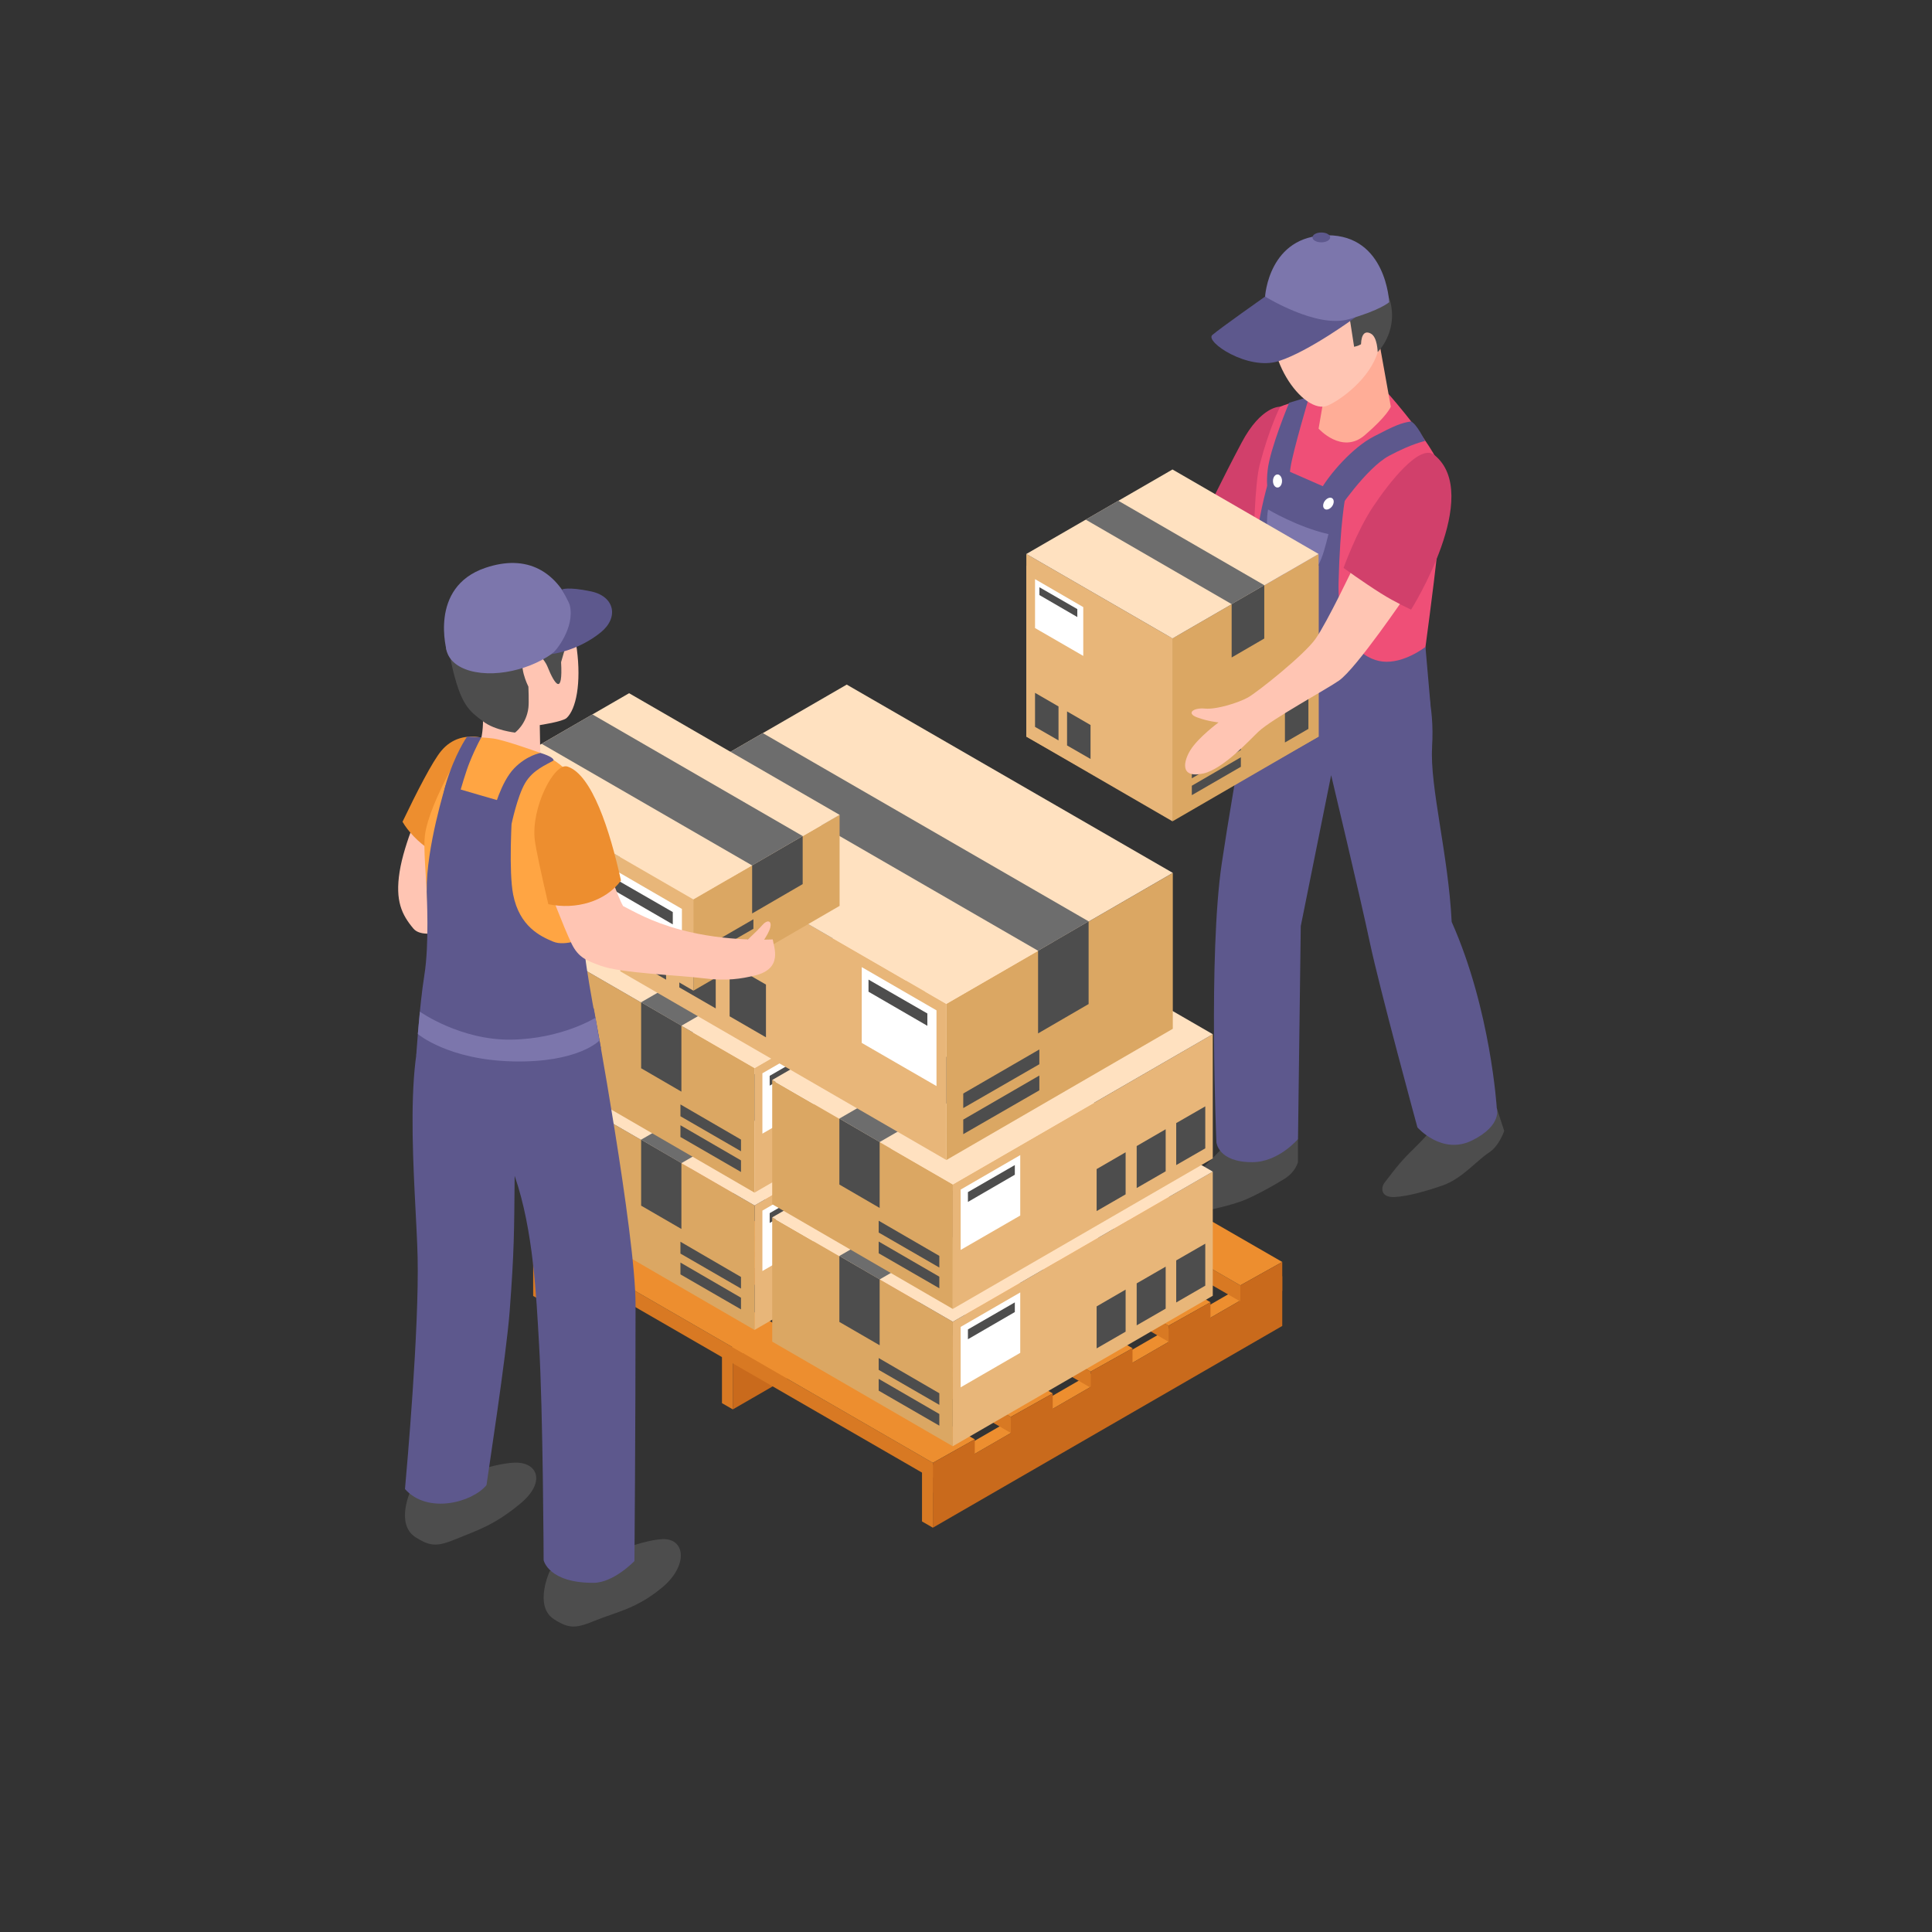 <?xml version="1.0" encoding="UTF-8"?>
<svg id="_レイヤー_2" data-name="レイヤー 2" xmlns="http://www.w3.org/2000/svg" width="260" height="260" viewBox="0 0 260 260">
  <rect x="0" y="0" width="260" height="260" fill="#333333" stroke="none"/>
  <defs>
    <style>
      .cls-1 {
        fill: #e8b679;
      }

      .cls-2 {
        fill: #d1406b;
      }

      .cls-3 {
        fill: #5d588d;
      }

      .cls-4 {
        fill: #4d4d4d;
      }

      .cls-5 {
        fill: #fff;
      }

      .cls-6 {
        fill: #ed8e2f;
      }

      .cls-7 {
        fill: none;
      }

      .cls-8 {
        fill: #ffe1c0;
      }

      .cls-9 {
        fill: #ef4f77;
      }

      .cls-10 {
        fill: #ffa543;
      }

      .cls-11 {
        fill: #ffc5b3;
      }

      .cls-12 {
        fill: #d87923;
      }

      .cls-13 {
        fill: #c96a1c;
      }

      .cls-14 {
        fill: #6d6d6d;
      }

      .cls-15 {
        fill: #ffad97;
      }

      .cls-16 {
        fill: #dba763;
      }

      .cls-17 {
        fill: #7c76ac;
      }
    </style>
  </defs>
  <g id="_コンテンツ" data-name="コンテンツ">
    <g>
      <rect class="cls-7" width="260" height="260"/>
      <g>
        <g>
          <path class="cls-4" d="M165.27,153.69s-1.55,1.68-3.61,3.69c-1.91,1.86-2.5,2.4-4.28,4.13-1.04,1.01-.18,1.94,1.79,1.86,1.74-.07,5.66-.91,7.86-1.7,1.56-.56,4.42-2.14,5.89-3.07,1.46-.92,1.75-2.21,1.75-2.21v-3.11l-9.4.4Z"/>
          <path class="cls-4" d="M193.51,150.93s-.99,1.44-3.05,3.46c-1.91,1.86-2.47,2.6-4.17,4.82-.39.51-.61,1.96,1.36,1.88,1.74-.07,4.38-.81,6.58-1.59,2.51-.89,4.63-3.42,6.09-4.35,1.46-.92,2.11-2.97,2.11-2.97l-1.01-3.06-7.91,1.81Z"/>
          <path class="cls-3" d="M192.72,100.52c.73-11.4-5.55-17.39-5.55-17.39.5-3.84-17.32,1.53-17.32,1.53,0,0-3.82,20.65-5.43,31.53-1.83,12.36-.72,37.54-.72,37.54,0,0,.23,2.69,4.84,2.67,3.53-.01,6.14-3.11,6.14-3.11l.37-28.65,4.09-20.32s3.94,16.51,5.19,22.44c1.33,6.3,6.42,24.96,6.42,24.96,0,0,3.3,3.79,7.39,1.74,4.09-2.05,3.29-4.33,3.29-4.33,0,0-.8-13.23-6.07-25.07-.44-8.99-2.97-18.3-2.63-23.53Z"/>
          <path class="cls-2" d="M172.28,54.73s-2.55-.13-5.18,4.82c-2.63,4.94-5.15,10.21-5.15,10.21,0,0,3.83.55,8,4.39,5.7-5.15,6.63-17,2.33-19.41Z"/>
          <path class="cls-9" d="M172.28,54.73s-1.43,2.75-2.75,7.79c-1.32,5.04-.84,28.49-.84,28.49,0,0,5.43,3.84,14.53,3.09,5.41-.45,8.17-3.8,8.17-3.8,0,0,3.23-22.96,2.8-26.25-.44-3.29-7.32-11.02-7.32-11.02,0,0-9.1-.46-14.58,1.69Z"/>
          <path class="cls-15" d="M178.51,51.52l-1.06,6.16s3.14,3.52,6.21.89c3.07-2.63,3.51-3.84,3.51-3.84l-1.51-8.4-7.15,5.19Z"/>
          <g>
            <path class="cls-3" d="M179.85,68.97s3.96-5.96,7.1-7.64c3.14-1.67,4.83-1.98,4.83-1.98,0,0-1.14-2.36-1.91-2.63-1.33.2-2.19.56-5.01,2.03-2.82,1.46-5.91,5.01-7.15,7.19-2.48,4.39.32,5.56,2.14,3.03Z"/>
            <path class="cls-3" d="M173.49,54.19s-2.58,6.16-2.9,9.12c-.31,2.96.28,3.87,1.47,3.98,1.19.1,1.26-2.01,1.61-4.36.33-2.23,2.51-9.54,2.51-9.54l-2.69.81Z"/>
            <path class="cls-3" d="M191.83,87.06s-2.89,2.28-5.76,1.97c-2.51-.28-6.13-2.72-5.93-10.66.19-7.94.93-11.6.93-11.6l-9.6-4.21s-2.61,6.03-3.12,17.87c-.51,11.84-.73,15.91-.73,15.91,0,0,10.24.63,16.3,0,6.06-.63,8.6-1.38,8.6-1.38l-.69-7.91Z"/>
            <path class="cls-5" d="M172.53,64.73c0,.49-.27.88-.61.88s-.61-.39-.61-.88.27-.88.61-.88.61.39.61.88Z"/>
            <path class="cls-5" d="M178.28,67.42c-.28.4-.29.87-.02,1.07.27.2.72.03,1.01-.36.28-.4.29-.87.02-1.07s-.72-.03-1.01.36Z"/>
            <path class="cls-17" d="M170.65,68.57c-.39,1.99-.19,8.23,3.35,9.17,3.21.85,4.04-2.93,4.78-5.86-4.16-.94-8.13-3.32-8.13-3.32Z"/>
          </g>
          <path class="cls-11" d="M182.84,37.09c-2.62-2-8.83-2.64-11.1,3.78-2.38,6.73,3.71,15.13,6.96,13.7,1.82-.8,5.64-3.64,6.71-7.18,1.21-3.99-.54-8.75-2.57-10.3Z"/>
          <g>
            <polygon class="cls-16" points="157.79 110.32 157.79 85.92 177.45 76.11 177.45 99.13 157.79 110.32"/>
            <polygon class="cls-1" points="157.79 110.32 157.79 85.92 138.12 76.11 138.12 99.13 157.79 110.32"/>
            <polygon class="cls-16" points="157.79 110.53 157.79 85.92 177.45 74.55 177.45 99.13 157.79 110.53"/>
            <polygon class="cls-1" points="157.79 110.53 157.79 85.92 138.12 74.55 138.12 99.13 157.79 110.53"/>
            <polygon class="cls-8" points="138.12 74.55 157.79 85.92 177.45 74.55 157.79 63.18 138.12 74.55"/>
            <g>
              <polygon class="cls-4" points="170.14 85.93 165.75 88.48 165.75 81.3 170.14 78.75 170.14 85.93"/>
              <polygon class="cls-14" points="170.14 78.75 150.5 67.39 146.11 69.93 165.75 81.3 170.14 78.75"/>
              <polygon class="cls-4" points="160.39 107.01 160.39 105.74 166.99 101.91 166.99 103.19 160.39 107.01"/>
              <polygon class="cls-4" points="160.39 104.74 160.39 103.48 166.99 99.65 166.99 100.93 160.39 104.74"/>
              <polygon class="cls-4" points="172.92 95.53 172.92 99.92 176.08 98.09 176.08 93.7 172.92 95.53"/>
              <polygon class="cls-4" points="142.45 95.07 142.45 99.64 139.29 97.82 139.29 93.24 142.45 95.07"/>
              <polygon class="cls-4" points="146.76 97.57 146.76 102.14 143.6 100.32 143.6 95.74 146.76 97.57"/>
              <polygon class="cls-5" points="145.78 81.7 145.78 88.27 139.29 84.52 139.29 77.94 145.78 81.7"/>
              <polygon class="cls-4" points="144.98 83.04 144.98 81.97 139.88 79.03 139.88 80.08 144.98 83.04"/>
            </g>
          </g>
          <path class="cls-11" d="M182.31,75.96s-3.72,7.83-5.27,10.01c-1.54,2.18-7.81,7.17-9.09,7.89-1.29.72-4.24,1.64-5.78,1.5-1.54-.15-2.58.61-1.1,1.17,1.49.56,2.92.69,2.92.69,0,0-2.71,2-3.78,3.71-.86,1.37-1.59,3.89,1.74,3.16,2.69-.59,6.43-4.72,7.41-5.63,1.85-1.73,9.19-5.71,10.85-6.88,2.35-1.66,8.99-11.46,8.99-11.46,0,0-2.05-5.19-6.9-4.16Z"/>
          <path class="cls-2" d="M193.01,61.22c-1.93-1.56-6.06,3.71-8.25,7-2.19,3.29-3.95,8.21-3.95,8.21,0,0,2.64,1.92,5.01,3.41,1.98,1.25,4.08,2.2,4.08,2.2,0,0,9.74-15.48,3.12-20.82Z"/>
          <path class="cls-4" d="M171.2,43c1.08,1.1,2.66,2.33,5.91,1.79,2.66-.44,4.57-1.68,4.57-1.68l.55,3.56s.53-.1.93-.34c.05-1.41.56-1.85,1.33-1.43.88.47.91,2.48.91,2.48,0,0,2.65-2.56,1.75-6.58-.56-2.51-3.94-7.45-8.66-7.02-4.72.44-7.46,3.56-8.04,6.26-.29,1.35.25,2.46.74,2.95Z"/>
          <g>
            <path class="cls-3" d="M170.25,39.91s-6.06,4.27-7.1,5.17c-1.04.9,4.79,4.84,8.92,3.52,4.13-1.32,10.35-5.91,10.35-5.91l-12.17-2.78Z"/>
            <path class="cls-17" d="M170.25,39.91s6.91,4.29,11.22,3.06c4.31-1.23,5.48-2.3,5.48-2.3,0,0-.37-9.01-8.3-9.01s-8.4,8.25-8.4,8.25Z"/>
            <path class="cls-3" d="M179.01,31.95c0,.36-.53.66-1.19.66s-1.19-.29-1.19-.66.53-.66,1.19-.66,1.19.29,1.19.66Z"/>
          </g>
        </g>
        <g>
          <g>
            <g>
              <polygon class="cls-6" points="170.96 170.9 124.08 197.99 125.54 198.91 172.56 171.76 170.96 170.9"/>
              <polygon class="cls-13" points="172.56 171.76 125.54 198.9 125.54 205.59 172.56 178.44 172.56 171.76"/>
              <polygon class="cls-12" points="124.08 204.75 124.08 197.99 125.54 198.9 125.54 205.59 124.08 204.75"/>
            </g>
            <g>
              <polygon class="cls-6" points="118.62 140.55 71.75 167.64 73.21 168.56 120.22 141.41 118.62 140.55"/>
              <polygon class="cls-13" points="120.22 141.4 73.21 168.55 73.21 175.24 120.22 148.09 120.22 141.4"/>
              <polygon class="cls-12" points="71.75 174.4 71.75 167.64 73.21 168.55 73.21 175.24 71.75 174.4"/>
            </g>
            <g>
              <polygon class="cls-6" points="144.03 154.98 97.16 182.07 98.62 182.99 145.63 155.83 144.03 154.98"/>
              <polygon class="cls-13" points="145.63 155.83 98.62 182.98 98.62 189.67 145.63 162.52 145.63 155.83"/>
              <polygon class="cls-12" points="97.16 188.83 97.16 182.07 98.62 182.98 98.62 189.67 97.16 188.83"/>
            </g>
            <g>
              <polygon class="cls-12" points="125.54 196.86 71.75 165.8 71.75 167.96 125.54 199.02 125.54 196.86"/>
              <polygon class="cls-6" points="131.18 193.7 125.54 196.86 71.75 165.8 77.36 162.65 131.18 193.7"/>
              <polygon class="cls-13" points="131.18 193.7 125.54 196.86 125.54 200.89 131.18 197.61 131.18 193.7"/>
            </g>
            <g>
              <polygon class="cls-12" points="136.03 190.68 82.09 159.48 82.09 161.65 136.03 192.84 136.03 190.68"/>
              <polygon class="cls-6" points="141.67 187.52 136.03 190.68 82.09 159.48 87.7 156.33 141.67 187.52"/>
              <polygon class="cls-13" points="141.67 187.52 136.03 190.68 136.03 194.71 141.67 191.42 141.67 187.52"/>
            </g>
            <g>
              <polygon class="cls-12" points="146.77 184.59 92.7 153.33 92.7 155.5 146.77 186.75 146.77 184.59"/>
              <polygon class="cls-6" points="152.41 181.44 146.77 184.59 92.7 153.33 98.31 150.18 152.41 181.44"/>
              <polygon class="cls-13" points="152.41 181.44 146.77 184.59 146.77 188.62 152.41 185.34 152.41 181.44"/>
            </g>
            <g>
              <polygon class="cls-12" points="157.26 178.41 103.32 147.35 103.32 149.51 157.26 180.57 157.26 178.41"/>
              <polygon class="cls-6" points="162.9 175.25 157.26 178.41 103.32 147.35 108.93 144.2 162.9 175.25"/>
              <polygon class="cls-13" points="162.9 175.25 157.26 178.41 157.26 182.44 162.9 179.15 162.9 175.25"/>
            </g>
            <g>
              <polygon class="cls-12" points="166.92 172.98 112.84 141.79 112.84 143.95 166.92 175.15 166.92 172.98"/>
              <polygon class="cls-6" points="172.56 169.83 166.92 172.98 112.84 141.79 118.45 138.64 172.56 169.83"/>
              <polygon class="cls-13" points="172.56 169.83 166.92 172.98 166.92 177.02 172.56 173.73 172.56 169.83"/>
            </g>
          </g>
          <g>
            <polygon class="cls-16" points="101.54 178.98 101.55 162.23 77.24 148.18 77.24 164.89 101.54 178.98"/>
            <polygon class="cls-1" points="101.54 178.98 101.55 162.23 136.53 142.02 136.53 158.73 101.54 178.98"/>
            <polygon class="cls-8" points="136.53 142.02 101.55 162.23 77.24 148.18 112.23 127.97 136.53 142.02"/>
            <g>
              <polygon class="cls-4" points="86.28 162.25 91.7 165.39 91.7 156.52 86.28 153.37 86.28 162.25"/>
              <polygon class="cls-14" points="86.28 153.37 121.23 133.18 126.67 136.32 91.7 156.53 86.28 153.37"/>
              <polygon class="cls-4" points="99.72 176.21 99.72 174.64 91.57 169.91 91.57 171.5 99.72 176.21"/>
              <polygon class="cls-4" points="99.72 173.41 99.72 171.85 91.57 167.11 91.57 168.7 99.72 173.41"/>
              <polygon class="cls-4" points="131.61 153.97 131.61 159.62 135.52 157.37 135.52 151.72 131.61 153.97"/>
              <polygon class="cls-4" points="126.29 157.06 126.29 162.71 130.19 160.46 130.19 154.81 126.29 157.06"/>
              <polygon class="cls-4" points="120.89 160.16 120.89 165.81 124.8 163.56 124.8 157.9 120.89 160.16"/>
              <polygon class="cls-5" points="102.6 162.92 102.6 171.05 110.62 166.41 110.62 158.28 102.6 162.92"/>
              <polygon class="cls-4" points="103.58 164.58 103.58 163.26 109.89 159.62 109.89 160.92 103.58 164.58"/>
            </g>
          </g>
          <g>
            <polygon class="cls-16" points="128.22 194.63 128.23 177.88 103.92 163.83 103.92 180.55 128.22 194.63"/>
            <polygon class="cls-1" points="128.22 194.63 128.23 177.88 163.21 157.67 163.21 174.38 128.22 194.63"/>
            <polygon class="cls-8" points="163.21 157.67 128.23 177.88 103.92 163.83 138.91 143.62 163.21 157.67"/>
            <g>
              <polygon class="cls-4" points="112.96 177.9 118.38 181.04 118.38 172.17 112.96 169.02 112.96 177.9"/>
              <polygon class="cls-14" points="112.96 169.02 147.92 148.83 153.35 151.97 118.38 172.18 112.96 169.02"/>
              <polygon class="cls-4" points="126.41 191.86 126.41 190.29 118.25 185.56 118.25 187.15 126.41 191.86"/>
              <polygon class="cls-4" points="126.41 189.06 126.41 187.5 118.25 182.76 118.25 184.35 126.41 189.06"/>
              <polygon class="cls-4" points="158.29 169.62 158.29 175.28 162.2 173.02 162.2 167.37 158.29 169.62"/>
              <polygon class="cls-4" points="152.97 172.71 152.97 178.36 156.87 176.11 156.87 170.46 152.97 172.71"/>
              <polygon class="cls-4" points="147.58 175.81 147.58 181.46 151.48 179.21 151.48 173.55 147.58 175.81"/>
              <polygon class="cls-5" points="129.28 178.57 129.28 186.7 137.3 182.06 137.3 173.93 129.28 178.57"/>
              <polygon class="cls-4" points="130.26 180.23 130.26 178.91 136.57 175.27 136.57 176.57 130.26 180.23"/>
            </g>
          </g>
          <g>
            <polygon class="cls-16" points="101.54 160.5 101.55 143.74 77.24 129.69 77.24 146.41 101.54 160.5"/>
            <polygon class="cls-1" points="101.54 160.5 101.55 143.74 136.53 123.53 136.53 140.25 101.54 160.5"/>
            <polygon class="cls-8" points="136.53 123.53 101.55 143.74 77.24 129.69 112.23 109.49 136.53 123.53"/>
            <g>
              <polygon class="cls-4" points="86.28 143.76 91.7 146.91 91.7 138.03 86.28 134.88 86.28 143.76"/>
              <polygon class="cls-14" points="86.28 134.88 121.23 114.69 126.67 117.83 91.7 138.04 86.28 134.88"/>
              <polygon class="cls-4" points="99.72 157.72 99.72 156.16 91.57 151.43 91.57 153.01 99.72 157.72"/>
              <polygon class="cls-4" points="99.72 154.93 99.72 153.36 91.57 148.63 91.57 150.22 99.72 154.93"/>
              <polygon class="cls-4" points="131.61 135.49 131.61 141.14 135.52 138.89 135.52 133.24 131.61 135.49"/>
              <polygon class="cls-4" points="126.29 138.58 126.29 144.23 130.19 141.98 130.19 136.32 126.29 138.58"/>
              <polygon class="cls-4" points="120.89 141.68 120.89 147.33 124.8 145.08 124.8 139.42 120.89 141.68"/>
              <polygon class="cls-5" points="102.6 144.44 102.6 152.56 110.62 147.93 110.62 139.8 102.6 144.44"/>
              <polygon class="cls-4" points="103.58 146.1 103.58 144.78 109.89 141.14 109.89 142.44 103.58 146.1"/>
            </g>
          </g>
          <g>
            <polygon class="cls-16" points="128.22 176.15 128.23 159.4 103.92 145.35 103.92 162.06 128.22 176.15"/>
            <polygon class="cls-1" points="128.22 176.15 128.23 159.4 163.21 139.18 163.21 155.9 128.22 176.15"/>
            <polygon class="cls-8" points="163.21 139.18 128.23 159.39 103.92 145.34 138.91 125.14 163.21 139.18"/>
            <g>
              <polygon class="cls-4" points="112.96 159.41 118.38 162.56 118.38 153.68 112.96 150.53 112.96 159.41"/>
              <polygon class="cls-14" points="112.96 150.53 147.92 130.34 153.35 133.49 118.38 153.69 112.96 150.53"/>
              <polygon class="cls-4" points="126.41 173.37 126.41 171.81 118.25 167.08 118.25 168.66 126.41 173.37"/>
              <polygon class="cls-4" points="126.41 170.58 126.41 169.01 118.25 164.28 118.25 165.87 126.41 170.58"/>
              <polygon class="cls-4" points="158.29 151.14 158.29 156.79 162.2 154.54 162.2 148.89 158.29 151.14"/>
              <polygon class="cls-4" points="152.97 154.23 152.97 159.88 156.87 157.63 156.87 151.97 152.97 154.23"/>
              <polygon class="cls-4" points="147.58 157.33 147.58 162.98 151.48 160.73 151.48 155.07 147.58 157.33"/>
              <polygon class="cls-5" points="129.28 160.09 129.28 168.21 137.3 163.58 137.3 155.45 129.28 160.09"/>
              <polygon class="cls-4" points="130.26 161.75 130.26 160.43 136.57 156.79 136.57 158.09 130.26 161.75"/>
            </g>
          </g>
        </g>
        <g>
          <polygon class="cls-16" points="127.36 156.11 127.35 135.1 157.83 117.48 157.83 138.45 127.36 156.11"/>
          <polygon class="cls-1" points="127.36 156.11 127.35 135.1 83.48 109.75 83.48 130.72 127.36 156.11"/>
          <polygon class="cls-8" points="83.48 109.75 127.35 135.1 157.83 117.47 113.95 92.13 83.48 109.75"/>
          <g>
            <polygon class="cls-4" points="146.5 135.12 139.7 139.07 139.7 127.94 146.5 123.99 146.5 135.12"/>
            <polygon class="cls-14" points="146.5 123.99 102.66 98.66 95.84 102.6 139.7 127.95 146.5 123.99"/>
            <polygon class="cls-4" points="129.63 152.63 129.63 150.67 139.87 144.74 139.87 146.73 129.63 152.63"/>
            <polygon class="cls-4" points="129.63 149.12 129.63 147.16 139.87 141.23 139.87 143.22 129.63 149.12"/>
            <polygon class="cls-4" points="89.64 124.74 89.64 131.84 84.74 129.01 84.74 121.92 89.64 124.74"/>
            <polygon class="cls-4" points="96.32 128.62 96.32 135.71 91.42 132.88 91.42 125.79 96.32 128.62"/>
            <polygon class="cls-4" points="103.08 132.5 103.08 139.6 98.19 136.77 98.19 129.68 103.08 132.5"/>
            <polygon class="cls-5" points="126.03 135.97 126.03 146.16 115.97 140.35 115.97 130.15 126.03 135.97"/>
            <polygon class="cls-4" points="124.8 138.05 124.8 136.39 116.88 131.83 116.88 133.46 124.8 138.05"/>
          </g>
        </g>
        <g>
          <polygon class="cls-16" points="93.32 133.32 93.31 121.01 112.99 109.64 112.99 121.91 93.32 133.32"/>
          <polygon class="cls-1" points="93.32 133.32 93.31 121.01 64.98 104.65 64.98 116.92 93.32 133.32"/>
          <polygon class="cls-8" points="64.98 104.67 93.31 121.04 112.99 109.66 84.66 93.29 64.98 104.67"/>
          <g>
            <polygon class="cls-4" points="94.78 131.07 94.78 129.8 101.39 125.97 101.39 127.25 94.78 131.07"/>
            <polygon class="cls-4" points="94.78 128.8 94.78 127.54 101.39 123.71 101.39 124.99 94.78 128.8"/>
            <polygon class="cls-4" points="69.87 109.62 69.87 115.33 65.93 113.05 65.93 107.34 69.87 109.62"/>
            <polygon class="cls-4" points="75.25 112.74 75.25 118.45 71.31 116.17 71.31 110.46 75.25 112.74"/>
          </g>
          <polygon class="cls-5" points="91.77 122.32 91.77 129.13 81.71 123.32 81.71 116.49 91.77 122.32"/>
          <polygon class="cls-4" points="90.54 124.4 90.54 122.74 82.62 118.18 82.62 119.81 90.54 124.4"/>
          <polygon class="cls-4" points="108.02 118.98 101.22 122.93 101.22 116.46 108.02 112.51 108.02 118.98"/>
          <polygon class="cls-14" points="108.02 112.51 79.72 96.14 72.89 100.1 101.22 116.47 108.02 112.51"/>
        </g>
        <g>
          <path class="cls-11" d="M63.1,124.1c1.63-5.54,2.47-11.64-.29-16.13l-5.99.14s-2.42,5.26-3.04,9.19c-.62,3.93.29,5.8,1.85,7.66,1.56,1.86,7.13-.62,7.34-.76,0,0,.08-.06.14-.1Z"/>
          <path class="cls-4" d="M79.5,210.14s6.44-2.87,9.62-3.01c3.18-.14,3.49,3.6,0,6.5-3.49,2.9-6.17,3.29-9.02,4.46-2.58,1.06-3.5,1.14-5.56-.19-2.74-1.78-.55-6.48-.55-6.48l5.5-1.29Z"/>
          <path class="cls-4" d="M60.89,199.11s5.11-2.14,8.3-2.27c3.18-.14,4.33,2.62.83,5.51-3.49,2.9-5.68,3.54-8.53,4.72-2.58,1.06-3.49,1.12-5.56-.19-2.82-1.79-.62-6.49-.55-6.48l5.5-1.29Z"/>
          <path class="cls-3" d="M79.91,135.7s5.62,30.35,5.62,39.88c0,16.8-.15,34.5-.15,34.5,0,0-2.79,2.92-5.5,2.93-6.1.02-6.72-3.05-6.72-3.05,0,0-.08-20.03-.62-29.12-.37-6.33-.74-15.25-3.28-22.6-.07,7.55-.05,9.98-.67,18.2-.46,6.07-2.99,22.36-3.12,23.42-1.93,2.34-7.93,3.95-10.97.53.24-2.68,1.92-21.5,1.7-31.25-.2-8.96-2.49-30.19,2.64-34.32,4.43-3.57,21.07.89,21.07.89Z"/>
          <path class="cls-6" d="M64.39,116.37c-.28-4.47-.97-7.08-.97-7.08l2.99-9.5s-4.19-2.12-7.02,1.25c-1.18,1.4-3.34,5.62-5.22,9.55,1.45,2.52,5.39,5.94,10.22,5.78Z"/>
          <path class="cls-11" d="M72.73,81.16c-2.24-1.55-6.54-1.07-8.41,2.88-1.03,2.18.43,8.06.66,12.18.19,3.33-.93,5.25-.93,5.25l2.85,1.18c2.85,1.18,5.83,0,5.83,0l-.09-5.07s3.07-.46,3.61-.95c1.29-1.19,1.98-4.71,1.38-9.27-.89-6.77-4.07-5.62-4.9-6.19Z"/>
          <path class="cls-10" d="M80.43,117.56c1.68-3.59-2.13-10.12-3.2-12.46-1.07-2.34-4.5-3.77-4.5-3.77,0,0-4.68-1.7-6.32-1.94-.71-.11-3.18-.26-3.18-.26,0,0-5.45,8.57-6.05,13.3-.42,3.31,1.38,14.12.04,24.76-.71,5.63,20.55,4.05,22.42,1.75-1.09-5.33-2.65-14.02.79-21.37Z"/>
          <path class="cls-3" d="M57.42,119.88c0,.56.37,7.09-.31,11.34-.68,4.24-1.09,10.81-1.09,10.81,0,0,6.04,4.7,13.03,3.89,6.98-.82,11.82-4.88,11.82-4.88,0,0-2.32-11.95-2.19-13.41l.13-1.47s-2.68,1.27-4.37.56c-1.69-.71-4.53-2.01-5.38-6.33-.61-3.07-.21-10.22-.07-12.13-.34-.05-9.01-2.6-9.01-2.6,0,0-2.65,8.46-2.55,14.23Z"/>
          <path class="cls-4" d="M75.5,89.14c.34-1.14,1.12-3.78,1.31-4.84.23-1.24.29-3.07-1.39-4.82-1.69-1.76-7.54-2.32-9.65-1.1-2.12,1.22-6.62,3.46-5.05,10.76,1.27,5.9,2.5,6.56,4.29,7.94,1.56,1.21,4.3,1.51,4.3,1.51,0,0,1.53-1.11,1.8-3.34.09-.7,0-2.84,0-2.84,0,0-1.56-3.09-.35-4.18,1.29-1.17,2.6.69,2.9,1.44,1.05,2.64,2.1,3.88,1.85-.54Z"/>
          <path class="cls-11" d="M104,126.42s-6.17.38-12.38-1.29c-4.11-1.11-6.32-2.48-7.77-3.2-.8-1.4-2.25-5.81-2.25-5.81l-7.81,3.18s1.97,5.27,3.12,7.67c.93,1.93,2.09,2.32,3.94,3,2.7,1,10.63,1.27,13.78,1.68,3.15.41,5.16.06,6.96-.37,3.82-.92,2.55-3.8,2.4-4.86Z"/>
          <path class="cls-6" d="M73.79,121.68c3.71.79,7.71-.36,9.78-3.18-1.51-6.83-3.91-14.25-7.2-15.34-1.77-.59-4.93,5.54-4.4,9.89.15,1.23.89,4.64,1.82,8.63Z"/>
          <path class="cls-17" d="M56.51,136.15l-.28,3s4.06,3.49,12.81,3.69c8.76.2,11.62-2.8,11.62-2.8l-.52-3.08s-4.51,2.85-11.34,2.95c-6.83.1-12.29-3.76-12.29-3.76Z"/>
          <path class="cls-3" d="M66.41,109.17s.97-3.9,2.79-5.78c1.7-1.75,3.53-2.06,3.53-2.06,0,0,1.79.5,1.77,1.01-.98.59-2.77,1.24-3.83,3.04-1.06,1.8-1.84,5.57-1.84,5.57l-2.42-1.78Z"/>
          <path class="cls-3" d="M62.89,99.12c-.09.04-1.68,2.42-2.85,6.25-.52,1.71-1.08,5.57-1.08,5.57l1.69.21s1.62-6.28,2.54-8.54c.92-2.27,1.59-3.38,1.59-3.38l-1.9-.11Z"/>
          <path class="cls-11" d="M99.61,127.32c.18-.09,2.2-1.92,2.94-2.78.74-.86,1.35-.64,1.1.32-.25.96-1.53,2.62-1.53,2.62,0,0-1.87-.16-2.19-.16h-.32Z"/>
          <path class="cls-17" d="M72.67,79.65c4.27.45,5.96,3.25,3.78,6.26-2.19,3.01-7.42,5.09-11.7,4.64-4.27-.45-5.96-3.25-3.78-6.26,2.19-3.01,7.42-5.09,11.7-4.64Z"/>
          <path class="cls-17" d="M60.15,87.71s-2.54-8.67,5.16-11.29c5.54-1.88,9.7.31,11.94,6,1.37,3.46-17.1,5.29-17.1,5.29Z"/>
          <path class="cls-3" d="M74.23,88.02c.56-.32,3.17-3.59,2.45-6.57-.1-.43-1.07-2.12-1.07-2.12,0,0,.77-.41,3.94.26,3.17.67,3.76,3.52,1.3,5.51-3.13,2.54-6.62,2.92-6.62,2.92Z"/>
        </g>
      </g>
    </g>
  </g>
</svg>